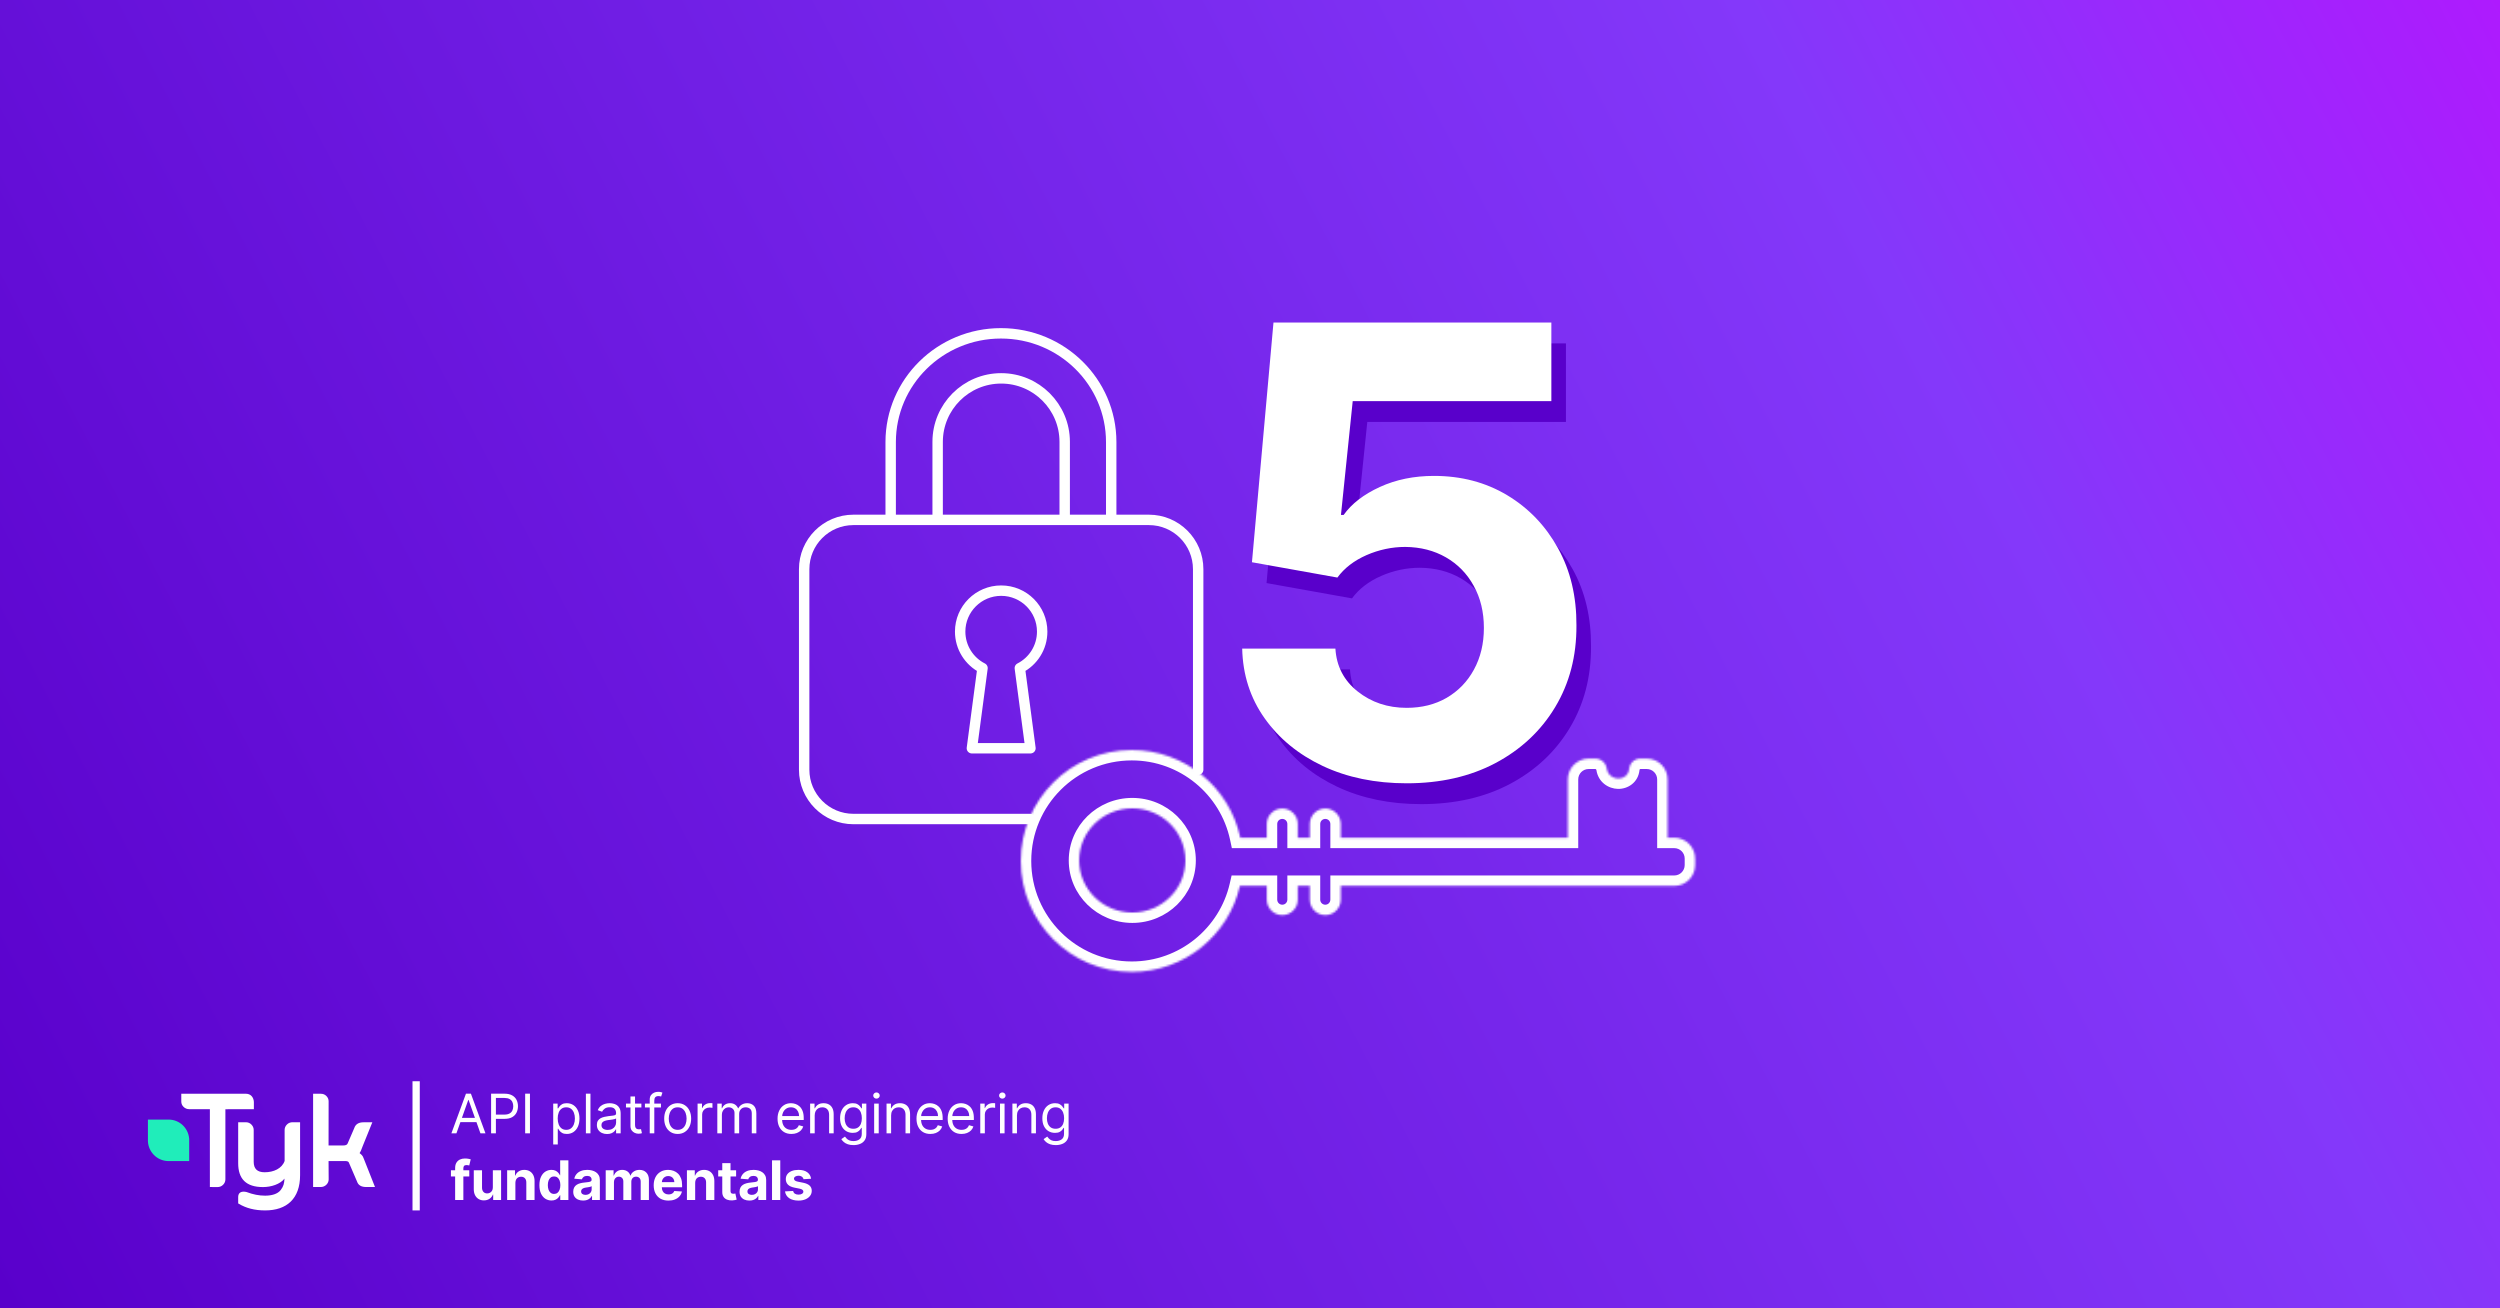 <svg xmlns="http://www.w3.org/2000/svg" width="1200" height="628" viewBox="0 0 1200 628" fill="none"><rect width="1200" height="628" fill="url(#paint0_linear_127_1668)"></rect><path d="M120.739 526.085C120.03 525.353 119.102 525 118.038 525H87.016V528.717C87.016 529.721 87.371 530.589 88.107 531.295C88.844 532.027 89.772 532.407 90.836 532.407H100.74V569.767L104.369 569.795C105.433 569.795 106.36 569.415 107.07 568.709C107.806 567.977 108.188 567.081 108.188 566.105V532.434L121.858 532.407V528.961C121.83 527.984 121.476 526.845 120.739 526.085Z" fill="white"></path><path d="M140.438 538.675C139.374 538.675 138.446 539.028 137.737 539.76C137 540.493 136.618 541.388 136.618 542.365V557.26C135.309 560.923 131.325 562.686 127.042 562.686C123.495 562.686 121.776 561.031 121.776 557.667V542.365C121.776 541.388 121.394 540.52 120.657 539.76C119.948 539.028 119.02 538.675 117.956 538.675H114.327V558.372C114.327 565.942 118.201 569.795 126.223 569.795C130.179 569.795 134.49 568.411 136.564 565.725C136.4 568.113 136.127 569.361 134.79 571.152C133.29 573.159 130.343 573.919 127.26 573.919C124.313 573.919 121.476 573.349 118.365 572.183C117.847 572.047 117.356 571.993 116.946 571.993C115.255 571.993 114.327 572.915 114.327 574.597V577.636L114.545 577.772C118.092 579.915 122.24 581 127.26 581C137.682 581 144.04 575.33 144.04 564.124V538.675H140.438Z" fill="white"></path><path d="M174.598 556.12C174.052 554.465 173.397 554.221 172.606 553.488C172.961 553.027 173.397 552.159 174.025 550.314L178.718 538.702H174.461C172.142 538.702 170.642 539.651 170.041 541.496L166.849 548.903C166.603 549.527 165.867 549.826 164.666 549.826H157.709L157.736 528.636C157.736 527.659 157.409 526.845 156.672 526.085C155.963 525.353 155.035 525 153.971 525H150.288V569.767H153.944C155.008 569.767 155.935 569.388 156.672 568.655C157.381 567.95 157.763 567.081 157.763 566.078L157.709 557.314H165.949C167.122 557.314 167.422 557.857 167.558 558.264L171.378 567.136C171.951 568.899 173.425 569.767 175.771 569.767H180L174.598 556.12Z" fill="white"></path><path d="M90.781 546.461C90.344 541.415 86.17 537.454 81.041 537.399H72.965H72.692H71V539.109V539.624V547.764C71.218 552.946 75.365 557.124 80.549 557.314H88.844H89.117H90.808V555.605V546.489C90.808 546.461 90.781 546.461 90.781 546.461Z" fill="#20EDBA"></path><path d="M682.192 385.983C667.136 385.983 653.712 383.213 641.923 377.673C630.204 372.134 620.9 364.499 614.011 354.769C607.121 345.039 603.535 333.888 603.251 321.317H647.995C648.492 329.769 652.043 336.622 658.648 341.878C665.254 347.134 673.102 349.762 682.192 349.762C689.437 349.762 695.829 348.164 701.369 344.968C706.979 341.7 711.347 337.191 714.472 331.438C717.668 325.614 719.266 318.938 719.266 311.409C719.266 303.739 717.633 296.992 714.366 291.168C711.17 285.344 706.731 280.798 701.049 277.531C695.367 274.264 688.869 272.595 681.553 272.524C675.161 272.524 668.947 273.838 662.91 276.466C656.944 279.094 652.292 282.681 648.954 287.226L607.938 279.875L618.272 164.818H751.653V202.531H656.305L650.658 257.183H651.937C655.772 251.786 661.56 247.311 669.302 243.76C677.043 240.209 685.708 238.433 695.296 238.433C708.435 238.433 720.154 241.523 730.452 247.702C740.751 253.881 748.883 262.368 754.849 273.164C760.815 283.888 763.762 296.246 763.691 310.237C763.762 324.939 760.353 338.007 753.464 349.442C746.646 360.806 737.093 369.754 724.806 376.289C712.59 382.752 698.386 385.983 682.192 385.983Z" fill="#5900CB"></path><path d="M675.192 375.983C660.136 375.983 646.712 373.213 634.923 367.673C623.204 362.134 613.9 354.499 607.011 344.769C600.121 335.039 596.535 323.888 596.251 311.317H640.995C641.492 319.769 645.043 326.622 651.648 331.878C658.254 337.134 666.102 339.762 675.192 339.762C682.437 339.762 688.829 338.164 694.369 334.968C699.979 331.7 704.347 327.191 707.472 321.438C710.668 315.614 712.266 308.938 712.266 301.409C712.266 293.739 710.633 286.992 707.366 281.168C704.17 275.344 699.731 270.798 694.049 267.531C688.367 264.264 681.869 262.595 674.553 262.524C668.161 262.524 661.947 263.838 655.91 266.466C649.944 269.094 645.292 272.681 641.954 277.226L600.938 269.875L611.272 154.818H744.653V192.531H649.305L643.658 247.183H644.937C648.772 241.786 654.56 237.311 662.302 233.76C670.043 230.209 678.708 228.433 688.296 228.433C701.435 228.433 713.154 231.523 723.452 237.702C733.751 243.881 741.883 252.368 747.849 263.164C753.815 273.888 756.762 286.246 756.691 300.237C756.762 314.939 753.353 328.007 746.464 339.442C739.646 350.806 730.093 359.754 717.806 366.289C705.59 372.752 691.386 375.983 675.192 375.983Z" fill="white"></path><g filter="url(#filter0_d_127_1668)"><path d="M446.071 244.002V208.105C446.071 191.272 459.728 177.615 476.563 177.615C493.398 177.615 507.055 191.272 507.055 208.105V244.002" stroke="white" stroke-width="5" stroke-linecap="round" stroke-linejoin="round"></path><path d="M423.527 243.897V208.177C423.527 179.369 447.232 156 476.454 156C505.677 156 529.382 179.369 529.382 208.177V243.897" stroke="white" stroke-width="5" stroke-linecap="round" stroke-linejoin="round"></path><path d="M490.5 389.127H405.643C392.58 389.127 382 378.533 382 365.453V269.22C382 256.14 392.58 245.546 405.643 245.546H547.482C560.545 245.546 571.126 256.14 571.126 269.22V365.453" stroke="white" stroke-width="5" stroke-linecap="round" stroke-linejoin="round"></path><path d="M485.519 316.686L490.617 355.161H462.508L467.606 316.686C461.228 313.439 456.878 306.807 456.878 299.171C456.878 288.308 465.697 279.511 476.563 279.511C487.429 279.511 496.247 288.308 496.247 299.171C496.247 306.807 491.897 313.439 485.519 316.686Z" stroke="white" stroke-width="5" stroke-linecap="round" stroke-linejoin="round"></path></g><g filter="url(#filter1_d_127_1668)"><mask id="path-11-inside-1_127_1668" fill="white"><path fill-rule="evenodd" clip-rule="evenodd" d="M591.157 421.225C585.725 444.872 564.549 462.507 539.254 462.507C509.843 462.507 486 438.665 486 409.254C486 379.843 509.843 356 539.254 356C564.842 356 586.215 374.047 591.339 398.107H604.067V391.503C604.067 387.399 607.394 384.072 611.498 384.072C615.602 384.072 618.928 387.399 618.928 391.503V398.107H624.708V391.504C624.708 387.4 628.035 384.073 632.139 384.073C636.243 384.073 639.57 387.4 639.57 391.504V398.107H748.553V370.128C748.553 364.605 753.031 360.128 758.553 360.128H760.525H761.794C764.504 360.128 766.812 362.16 767.21 364.841C768.146 371.151 777.388 371.36 778.007 365.011C778.277 362.241 780.606 360.128 783.389 360.128H784.469H786.441C791.963 360.128 796.441 364.605 796.441 370.128V398.107H799.651C805.174 398.107 809.651 402.585 809.651 408.107V411.225C809.651 416.748 805.174 421.225 799.651 421.225H639.57V427.832C639.57 431.936 636.243 435.263 632.139 435.263C628.035 435.263 624.708 431.936 624.708 427.832V421.225H618.928V427.831C618.928 431.935 615.602 435.262 611.498 435.262C607.394 435.262 604.067 431.935 604.067 427.831V421.225H591.157ZM565 409C565 422.807 553.583 434 539.5 434C525.417 434 514 422.807 514 409C514 395.193 525.417 384 539.5 384C553.583 384 565 395.193 565 409Z"></path></mask><path d="M591.157 421.225V416.225H587.175L586.283 420.106L591.157 421.225ZM591.339 398.107L586.449 399.149L587.292 403.107H591.339V398.107ZM604.067 398.107V403.107H609.067V398.107H604.067ZM618.928 398.107H613.928V403.107H618.928V398.107ZM624.708 398.107V403.107H629.708V398.107H624.708ZM639.57 398.107H634.57V403.107H639.57V398.107ZM748.553 398.107V403.107H753.553V398.107H748.553ZM767.21 364.841L762.264 365.574L762.264 365.575L767.21 364.841ZM778.007 365.011L782.983 365.496L782.983 365.496L778.007 365.011ZM796.441 398.107H791.441V403.107H796.441V398.107ZM639.57 421.225V416.225H634.57V421.225H639.57ZM624.708 421.225H629.708V416.225H624.708V421.225ZM618.928 421.225V416.225H613.928V421.225H618.928ZM604.067 421.225H609.067V416.225H604.067V421.225ZM539.254 467.507C566.93 467.507 590.087 448.212 596.03 422.345L586.283 420.106C581.362 441.532 562.167 457.507 539.254 457.507V467.507ZM481 409.254C481 441.426 507.081 467.507 539.254 467.507V457.507C512.604 457.507 491 435.904 491 409.254H481ZM539.254 351C507.081 351 481 377.081 481 409.254H491C491 382.604 512.604 361 539.254 361V351ZM596.229 397.066C590.624 370.745 567.251 351 539.254 351V361C562.434 361 581.806 377.349 586.449 399.149L596.229 397.066ZM604.067 393.107H591.339V403.107H604.067V393.107ZM599.067 391.503V398.107H609.067V391.503H599.067ZM611.498 379.072C604.632 379.072 599.067 384.638 599.067 391.503H609.067C609.067 390.161 610.155 389.072 611.498 389.072V379.072ZM623.928 391.503C623.928 384.638 618.363 379.072 611.498 379.072V389.072C612.84 389.072 613.928 390.161 613.928 391.503H623.928ZM623.928 398.107V391.503H613.928V398.107H623.928ZM624.708 393.107H618.928V403.107H624.708V393.107ZM619.708 391.504V398.107H629.708V391.504H619.708ZM632.139 379.073C625.274 379.073 619.708 384.639 619.708 391.504H629.708C629.708 390.162 630.797 389.073 632.139 389.073V379.073ZM644.57 391.504C644.57 384.639 639.005 379.073 632.139 379.073V389.073C633.482 389.073 634.57 390.162 634.57 391.504H644.57ZM644.57 398.107V391.504H634.57V398.107H644.57ZM748.553 393.107H639.57V403.107H748.553V393.107ZM743.553 370.128V398.107H753.553V370.128H743.553ZM758.553 355.128C750.269 355.128 743.553 361.844 743.553 370.128H753.553C753.553 367.366 755.792 365.128 758.553 365.128V355.128ZM760.525 355.128H758.553V365.128H760.525V355.128ZM761.794 355.128H760.525V365.128H761.794V355.128ZM772.156 364.108C771.403 359.028 767.036 355.128 761.794 355.128V365.128C761.88 365.128 761.98 365.157 762.081 365.245C762.184 365.336 762.246 365.453 762.264 365.574L772.156 364.108ZM773.031 364.526C773.012 364.712 772.976 364.763 772.99 364.737C773.004 364.71 773.033 364.673 773.067 364.647C773.12 364.604 773.055 364.679 772.822 364.674C772.592 364.67 772.416 364.588 772.332 364.521C772.298 364.494 772.273 364.465 772.252 364.428C772.231 364.392 772.184 364.299 772.156 364.107L762.264 365.575C763.147 371.528 768.094 374.587 772.633 374.672C777.257 374.76 782.376 371.729 782.983 365.496L773.031 364.526ZM783.389 355.128C778.032 355.128 773.55 359.194 773.031 364.526L782.983 365.496C783.004 365.287 783.179 365.128 783.389 365.128V355.128ZM784.469 355.128H783.389V365.128H784.469V355.128ZM786.441 355.128H784.469V365.128H786.441V355.128ZM801.441 370.128C801.441 361.844 794.725 355.128 786.441 355.128V365.128C789.202 365.128 791.441 367.367 791.441 370.128H801.441ZM801.441 398.107V370.128H791.441V398.107H801.441ZM799.651 393.107H796.441V403.107H799.651V393.107ZM814.651 408.107C814.651 399.823 807.935 393.107 799.651 393.107V403.107C802.412 403.107 804.651 405.346 804.651 408.107H814.651ZM814.651 411.225V408.107H804.651V411.225H814.651ZM799.651 426.225C807.935 426.225 814.651 419.51 814.651 411.225H804.651C804.651 413.987 802.412 416.225 799.651 416.225V426.225ZM639.57 426.225H799.651V416.225H639.57V426.225ZM644.57 427.832V421.225H634.57V427.832H644.57ZM632.139 440.263C639.005 440.263 644.57 434.697 644.57 427.832H634.57C634.57 429.175 633.482 430.263 632.139 430.263V440.263ZM619.708 427.832C619.708 434.697 625.274 440.263 632.139 440.263V430.263C630.797 430.263 629.708 429.175 629.708 427.832H619.708ZM619.708 421.225V427.832H629.708V421.225H619.708ZM618.928 426.225H624.708V416.225H618.928V426.225ZM623.928 427.831V421.225H613.928V427.831H623.928ZM611.498 440.262C618.363 440.262 623.928 434.696 623.928 427.831H613.928C613.928 429.174 612.84 430.262 611.498 430.262V440.262ZM599.067 427.831C599.067 434.696 604.632 440.262 611.498 440.262V430.262C610.155 430.262 609.067 429.174 609.067 427.831H599.067ZM599.067 421.225V427.831H609.067V421.225H599.067ZM591.157 426.225H604.067V416.225H591.157V426.225ZM539.5 439C556.251 439 570 425.661 570 409H560C560 419.953 550.916 429 539.5 429V439ZM509 409C509 425.661 522.749 439 539.5 439V429C528.084 429 519 419.953 519 409H509ZM539.5 379C522.749 379 509 392.339 509 409H519C519 398.047 528.084 389 539.5 389V379ZM570 409C570 392.339 556.251 379 539.5 379V389C550.916 389 560 398.047 560 409H570Z" fill="white" mask="url(#path-11-inside-1_127_1668)"></path></g><path d="M219.085 544H216.669L223.657 524.968H226.036L233.025 544H230.608L224.921 527.979H224.772L219.085 544ZM219.977 536.566H229.716V538.61H219.977V536.566ZM235.727 544V524.968H242.158C243.651 524.968 244.872 525.238 245.819 525.777C246.773 526.309 247.48 527.031 247.938 527.942C248.397 528.853 248.626 529.869 248.626 530.99C248.626 532.111 248.397 533.13 247.938 534.047C247.486 534.964 246.786 535.695 245.838 536.24C244.89 536.779 243.676 537.049 242.195 537.049H237.586V535.004H242.121C243.143 535.004 243.964 534.828 244.583 534.475C245.203 534.122 245.652 533.645 245.931 533.044C246.216 532.437 246.358 531.752 246.358 530.99C246.358 530.228 246.216 529.546 245.931 528.946C245.652 528.345 245.2 527.874 244.574 527.533C243.948 527.186 243.118 527.013 242.084 527.013H238.032V544H235.727ZM254.381 524.968V544H252.077V524.968H254.381ZM265.541 549.353V529.726H267.66V531.994H267.92C268.081 531.746 268.305 531.43 268.59 531.046C268.881 530.655 269.296 530.308 269.835 530.005C270.38 529.695 271.117 529.54 272.046 529.54C273.248 529.54 274.308 529.841 275.225 530.442C276.142 531.043 276.857 531.894 277.371 532.997C277.885 534.1 278.143 535.401 278.143 536.9C278.143 538.412 277.885 539.722 277.371 540.831C276.857 541.934 276.145 542.789 275.234 543.396C274.323 543.997 273.273 544.297 272.084 544.297C271.167 544.297 270.433 544.146 269.881 543.842C269.33 543.532 268.905 543.182 268.608 542.792C268.311 542.395 268.081 542.067 267.92 541.807H267.735V549.353H265.541ZM267.697 536.863C267.697 537.941 267.855 538.892 268.171 539.716C268.487 540.534 268.949 541.175 269.556 541.64C270.163 542.098 270.907 542.327 271.786 542.327C272.703 542.327 273.468 542.086 274.082 541.602C274.701 541.113 275.166 540.456 275.476 539.632C275.791 538.802 275.949 537.879 275.949 536.863C275.949 535.859 275.795 534.955 275.485 534.15C275.181 533.338 274.72 532.697 274.1 532.226C273.487 531.749 272.716 531.51 271.786 531.51C270.894 531.51 270.145 531.736 269.537 532.189C268.93 532.635 268.472 533.261 268.162 534.066C267.852 534.865 267.697 535.797 267.697 536.863ZM283.419 524.968V544H281.226V524.968H283.419ZM291.375 544.335C290.471 544.335 289.65 544.164 288.912 543.823C288.175 543.477 287.59 542.978 287.156 542.327C286.722 541.671 286.506 540.878 286.506 539.948C286.506 539.131 286.667 538.468 286.989 537.96C287.311 537.445 287.742 537.043 288.28 536.752C288.819 536.46 289.414 536.244 290.065 536.101C290.721 535.952 291.381 535.835 292.044 535.748C292.911 535.636 293.615 535.553 294.154 535.497C294.699 535.435 295.095 535.333 295.343 535.19C295.597 535.048 295.724 534.8 295.724 534.447V534.373C295.724 533.456 295.473 532.743 294.971 532.235C294.476 531.727 293.723 531.473 292.713 531.473C291.666 531.473 290.845 531.702 290.251 532.161C289.656 532.619 289.238 533.109 288.996 533.629L286.914 532.886C287.286 532.018 287.782 531.343 288.401 530.86C289.027 530.37 289.709 530.03 290.446 529.838C291.189 529.639 291.92 529.54 292.639 529.54C293.097 529.54 293.624 529.596 294.219 529.708C294.82 529.813 295.399 530.033 295.956 530.367C296.52 530.702 296.988 531.207 297.36 531.882C297.731 532.557 297.917 533.462 297.917 534.596V544H295.724V542.067H295.613C295.464 542.377 295.216 542.708 294.869 543.061C294.522 543.415 294.061 543.715 293.485 543.963C292.908 544.211 292.205 544.335 291.375 544.335ZM291.71 542.364C292.577 542.364 293.308 542.194 293.903 541.853C294.504 541.513 294.956 541.073 295.259 540.534C295.569 539.995 295.724 539.428 295.724 538.833V536.826C295.631 536.937 295.427 537.04 295.111 537.133C294.801 537.219 294.442 537.297 294.033 537.365C293.63 537.427 293.237 537.483 292.853 537.532C292.475 537.576 292.168 537.613 291.933 537.644C291.363 537.718 290.83 537.839 290.334 538.006C289.845 538.167 289.448 538.412 289.145 538.74C288.847 539.062 288.699 539.502 288.699 540.06C288.699 540.822 288.981 541.398 289.544 541.788C290.114 542.172 290.836 542.364 291.71 542.364ZM307.866 529.726V531.585H300.469V529.726H307.866ZM302.625 526.306H304.818V539.911C304.818 540.531 304.908 540.995 305.088 541.305C305.273 541.609 305.509 541.813 305.794 541.918C306.085 542.018 306.392 542.067 306.714 542.067C306.955 542.067 307.154 542.055 307.309 542.03C307.463 541.999 307.587 541.974 307.68 541.956L308.126 543.926C307.978 543.981 307.77 544.037 307.504 544.093C307.237 544.155 306.9 544.186 306.491 544.186C305.871 544.186 305.264 544.053 304.669 543.786C304.081 543.52 303.591 543.114 303.201 542.569C302.817 542.024 302.625 541.336 302.625 540.506V526.306ZM317.26 529.726V531.585H309.565V529.726H317.26ZM311.87 544V527.756C311.87 526.938 312.062 526.257 312.446 525.712C312.83 525.166 313.329 524.758 313.942 524.485C314.555 524.212 315.203 524.076 315.884 524.076C316.423 524.076 316.863 524.119 317.204 524.206C317.545 524.293 317.799 524.373 317.966 524.448L317.334 526.344C317.223 526.306 317.068 526.26 316.869 526.204C316.677 526.148 316.423 526.12 316.107 526.12C315.383 526.12 314.859 526.303 314.537 526.669C314.221 527.034 314.063 527.57 314.063 528.276V544H311.87ZM325.283 544.297C323.994 544.297 322.863 543.991 321.891 543.377C320.924 542.764 320.168 541.906 319.623 540.803C319.084 539.7 318.815 538.412 318.815 536.937C318.815 535.451 319.084 534.153 319.623 533.044C320.168 531.935 320.924 531.074 321.891 530.46C322.863 529.847 323.994 529.54 325.283 529.54C326.571 529.54 327.699 529.847 328.665 530.46C329.638 531.074 330.394 531.935 330.933 533.044C331.478 534.153 331.751 535.451 331.751 536.937C331.751 538.412 331.478 539.7 330.933 540.803C330.394 541.906 329.638 542.764 328.665 543.377C327.699 543.991 326.571 544.297 325.283 544.297ZM325.283 542.327C326.262 542.327 327.067 542.076 327.699 541.575C328.331 541.073 328.798 540.413 329.102 539.595C329.406 538.777 329.557 537.891 329.557 536.937C329.557 535.983 329.406 535.094 329.102 534.27C328.798 533.446 328.331 532.78 327.699 532.272C327.067 531.764 326.262 531.51 325.283 531.51C324.304 531.51 323.498 531.764 322.867 532.272C322.235 532.78 321.767 533.446 321.463 534.27C321.16 535.094 321.008 535.983 321.008 536.937C321.008 537.891 321.16 538.777 321.463 539.595C321.767 540.413 322.235 541.073 322.867 541.575C323.498 542.076 324.304 542.327 325.283 542.327ZM334.837 544V529.726H336.955V531.882H337.104C337.364 531.176 337.835 530.603 338.517 530.163C339.198 529.723 339.966 529.503 340.821 529.503C340.982 529.503 341.184 529.506 341.425 529.512C341.667 529.519 341.85 529.528 341.974 529.54V531.771C341.899 531.752 341.729 531.724 341.462 531.687C341.202 531.644 340.927 531.622 340.635 531.622C339.941 531.622 339.322 531.767 338.777 532.059C338.238 532.344 337.81 532.74 337.494 533.248C337.185 533.75 337.03 534.323 337.03 534.967V544H334.837ZM344.312 544V529.726H346.43V531.956H346.616C346.914 531.194 347.394 530.603 348.057 530.181C348.719 529.754 349.516 529.54 350.445 529.54C351.387 529.54 352.17 529.754 352.796 530.181C353.428 530.603 353.92 531.194 354.274 531.956H354.422C354.788 531.219 355.336 530.634 356.067 530.2C356.798 529.76 357.675 529.54 358.697 529.54C359.973 529.54 361.017 529.94 361.829 530.739C362.64 531.532 363.046 532.768 363.046 534.447V544H360.853V534.447C360.853 533.394 360.565 532.641 359.989 532.189C359.412 531.736 358.734 531.51 357.953 531.51C356.95 531.51 356.172 531.814 355.621 532.421C355.07 533.022 354.794 533.784 354.794 534.707V544H352.564V534.224C352.564 533.412 352.3 532.759 351.774 532.263C351.247 531.761 350.569 531.51 349.739 531.51C349.169 531.51 348.636 531.662 348.14 531.966C347.651 532.269 347.254 532.691 346.951 533.23C346.653 533.762 346.505 534.379 346.505 535.079V544H344.312ZM379.877 544.297C378.502 544.297 377.315 543.994 376.318 543.387C375.327 542.773 374.562 541.918 374.023 540.822C373.49 539.719 373.223 538.437 373.223 536.975C373.223 535.512 373.49 534.224 374.023 533.109C374.562 531.987 375.311 531.114 376.271 530.488C377.238 529.856 378.365 529.54 379.654 529.54C380.397 529.54 381.132 529.664 381.856 529.912C382.581 530.16 383.241 530.562 383.836 531.12C384.431 531.671 384.905 532.402 385.258 533.313C385.611 534.224 385.787 535.345 385.787 536.677V537.606H374.785V535.711H383.557C383.557 534.905 383.396 534.187 383.074 533.555C382.758 532.923 382.306 532.424 381.717 532.059C381.135 531.693 380.447 531.51 379.654 531.51C378.781 531.51 378.025 531.727 377.387 532.161C376.755 532.588 376.268 533.146 375.928 533.834C375.587 534.521 375.417 535.258 375.417 536.045V537.309C375.417 538.387 375.602 539.301 375.974 540.051C376.352 540.794 376.875 541.361 377.545 541.751C378.214 542.135 378.991 542.327 379.877 542.327C380.453 542.327 380.974 542.247 381.438 542.086C381.909 541.918 382.315 541.671 382.656 541.342C382.996 541.008 383.26 540.593 383.446 540.097L385.564 540.692C385.341 541.41 384.967 542.042 384.44 542.587C383.913 543.126 383.263 543.548 382.488 543.851C381.714 544.149 380.844 544.297 379.877 544.297ZM391.055 535.413V544H388.862V529.726H390.981V531.956H391.166C391.501 531.232 392.009 530.649 392.691 530.209C393.372 529.763 394.252 529.54 395.33 529.54C396.296 529.54 397.142 529.739 397.867 530.135C398.592 530.525 399.155 531.12 399.558 531.919C399.961 532.712 400.162 533.716 400.162 534.93V544H397.969V535.079C397.969 533.957 397.678 533.084 397.095 532.458C396.513 531.826 395.714 531.51 394.698 531.51C393.998 531.51 393.372 531.662 392.821 531.966C392.275 532.269 391.845 532.712 391.529 533.295C391.213 533.877 391.055 534.583 391.055 535.413ZM409.669 549.65C408.61 549.65 407.699 549.514 406.937 549.241C406.175 548.975 405.54 548.622 405.032 548.182C404.53 547.748 404.131 547.283 403.834 546.788L405.581 545.561C405.779 545.821 406.03 546.119 406.333 546.453C406.637 546.794 407.052 547.088 407.579 547.336C408.111 547.59 408.808 547.717 409.669 547.717C410.822 547.717 411.773 547.438 412.522 546.881C413.272 546.323 413.647 545.45 413.647 544.26V541.361H413.461C413.3 541.621 413.071 541.943 412.773 542.327C412.482 542.705 412.061 543.043 411.509 543.34C410.964 543.631 410.227 543.777 409.298 543.777C408.145 543.777 407.111 543.504 406.194 542.959C405.283 542.414 404.561 541.621 404.029 540.58C403.502 539.539 403.239 538.276 403.239 536.789C403.239 535.327 403.496 534.054 404.01 532.969C404.524 531.879 405.24 531.036 406.157 530.442C407.074 529.841 408.133 529.54 409.335 529.54C410.264 529.54 411.001 529.695 411.547 530.005C412.098 530.308 412.519 530.655 412.81 531.046C413.108 531.43 413.337 531.746 413.498 531.994H413.721V529.726H415.84V544.409C415.84 545.636 415.561 546.633 415.004 547.401C414.452 548.176 413.709 548.742 412.773 549.102C411.844 549.467 410.809 549.65 409.669 549.65ZM409.595 541.807C410.475 541.807 411.218 541.606 411.825 541.203C412.433 540.8 412.894 540.221 413.21 539.465C413.526 538.709 413.684 537.805 413.684 536.752C413.684 535.723 413.529 534.816 413.219 534.029C412.91 533.242 412.451 532.625 411.844 532.179C411.237 531.733 410.487 531.51 409.595 531.51C408.666 531.51 407.891 531.746 407.272 532.217C406.659 532.687 406.197 533.319 405.887 534.112C405.584 534.905 405.432 535.785 405.432 536.752C405.432 537.743 405.587 538.619 405.897 539.381C406.213 540.137 406.677 540.732 407.29 541.166C407.91 541.593 408.678 541.807 409.595 541.807ZM419.593 544V529.726H421.786V544H419.593ZM420.708 527.347C420.28 527.347 419.912 527.202 419.602 526.91C419.299 526.619 419.147 526.269 419.147 525.86C419.147 525.451 419.299 525.101 419.602 524.81C419.912 524.519 420.28 524.373 420.708 524.373C421.135 524.373 421.501 524.519 421.804 524.81C422.114 525.101 422.269 525.451 422.269 525.86C422.269 526.269 422.114 526.619 421.804 526.91C421.501 527.202 421.135 527.347 420.708 527.347ZM427.734 535.413V544H425.541V529.726H427.66V531.956H427.846C428.18 531.232 428.688 530.649 429.37 530.209C430.051 529.763 430.931 529.54 432.009 529.54C432.975 529.54 433.821 529.739 434.546 530.135C435.271 530.525 435.835 531.12 436.237 531.919C436.64 532.712 436.841 533.716 436.841 534.93V544H434.648V535.079C434.648 533.957 434.357 533.084 433.775 532.458C433.192 531.826 432.393 531.51 431.377 531.51C430.677 531.51 430.051 531.662 429.5 531.966C428.955 532.269 428.524 532.712 428.208 533.295C427.892 533.877 427.734 534.583 427.734 535.413ZM446.572 544.297C445.196 544.297 444.01 543.994 443.013 543.387C442.021 542.773 441.256 541.918 440.717 540.822C440.184 539.719 439.918 538.437 439.918 536.975C439.918 535.512 440.184 534.224 440.717 533.109C441.256 531.987 442.006 531.114 442.966 530.488C443.933 529.856 445.06 529.54 446.349 529.54C447.092 529.54 447.826 529.664 448.551 529.912C449.276 530.16 449.936 530.562 450.531 531.12C451.125 531.671 451.599 532.402 451.952 533.313C452.305 534.224 452.482 535.345 452.482 536.677V537.606H441.479V535.711H450.252C450.252 534.905 450.091 534.187 449.768 533.555C449.453 532.923 449 532.424 448.412 532.059C447.829 531.693 447.142 531.51 446.349 531.51C445.475 531.51 444.719 531.727 444.081 532.161C443.449 532.588 442.963 533.146 442.622 533.834C442.282 534.521 442.111 535.258 442.111 536.045V537.309C442.111 538.387 442.297 539.301 442.669 540.051C443.047 540.794 443.57 541.361 444.239 541.751C444.908 542.135 445.686 542.327 446.572 542.327C447.148 542.327 447.668 542.247 448.133 542.086C448.604 541.918 449.01 541.671 449.35 541.342C449.691 541.008 449.954 540.593 450.14 540.097L452.259 540.692C452.036 541.41 451.661 542.042 451.135 542.587C450.608 543.126 449.957 543.548 449.183 543.851C448.409 544.149 447.538 544.297 446.572 544.297ZM461.541 544.297C460.166 544.297 458.979 543.994 457.982 543.387C456.991 542.773 456.226 541.918 455.687 540.822C455.154 539.719 454.887 538.437 454.887 536.975C454.887 535.512 455.154 534.224 455.687 533.109C456.226 531.987 456.975 531.114 457.935 530.488C458.902 529.856 460.029 529.54 461.318 529.54C462.062 529.54 462.796 529.664 463.52 529.912C464.245 530.16 464.905 530.562 465.5 531.12C466.095 531.671 466.569 532.402 466.922 533.313C467.275 534.224 467.451 535.345 467.451 536.677V537.606H456.449V535.711H465.221C465.221 534.905 465.06 534.187 464.738 533.555C464.422 532.923 463.97 532.424 463.381 532.059C462.799 531.693 462.111 531.51 461.318 531.51C460.445 531.51 459.689 531.727 459.051 532.161C458.419 532.588 457.932 533.146 457.592 533.834C457.251 534.521 457.081 535.258 457.081 536.045V537.309C457.081 538.387 457.266 539.301 457.638 540.051C458.016 540.794 458.539 541.361 459.209 541.751C459.878 542.135 460.655 542.327 461.541 542.327C462.117 542.327 462.638 542.247 463.102 542.086C463.573 541.918 463.979 541.671 464.32 541.342C464.66 541.008 464.924 540.593 465.11 540.097L467.228 540.692C467.005 541.41 466.631 542.042 466.104 542.587C465.577 543.126 464.927 543.548 464.152 543.851C463.378 544.149 462.508 544.297 461.541 544.297ZM470.526 544V529.726H472.645V531.882H472.793C473.054 531.176 473.524 530.603 474.206 530.163C474.887 529.723 475.656 529.503 476.51 529.503C476.672 529.503 476.873 529.506 477.114 529.512C477.356 529.519 477.539 529.528 477.663 529.54V531.771C477.588 531.752 477.418 531.724 477.152 531.687C476.891 531.644 476.616 531.622 476.325 531.622C475.631 531.622 475.011 531.767 474.466 532.059C473.927 532.344 473.5 532.74 473.184 533.248C472.874 533.75 472.719 534.323 472.719 534.967V544H470.526ZM480.001 544V529.726H482.194V544H480.001ZM481.116 527.347C480.688 527.347 480.32 527.202 480.01 526.91C479.706 526.619 479.555 526.269 479.555 525.86C479.555 525.451 479.706 525.101 480.01 524.81C480.32 524.519 480.688 524.373 481.116 524.373C481.543 524.373 481.909 524.519 482.212 524.81C482.522 525.101 482.677 525.451 482.677 525.86C482.677 526.269 482.522 526.619 482.212 526.91C481.909 527.202 481.543 527.347 481.116 527.347ZM488.142 535.413V544H485.949V529.726H488.068V531.956H488.254C488.588 531.232 489.096 530.649 489.778 530.209C490.459 529.763 491.339 529.54 492.417 529.54C493.383 529.54 494.229 529.739 494.954 530.135C495.679 530.525 496.242 531.12 496.645 531.919C497.048 532.712 497.249 533.716 497.249 534.93V544H495.056V535.079C495.056 533.957 494.765 533.084 494.183 532.458C493.6 531.826 492.801 531.51 491.785 531.51C491.085 531.51 490.459 531.662 489.908 531.966C489.363 532.269 488.932 532.712 488.616 533.295C488.3 533.877 488.142 534.583 488.142 535.413ZM506.757 549.65C505.697 549.65 504.787 549.514 504.025 549.241C503.263 548.975 502.628 548.622 502.12 548.182C501.618 547.748 501.218 547.283 500.921 546.788L502.668 545.561C502.866 545.821 503.117 546.119 503.421 546.453C503.724 546.794 504.139 547.088 504.666 547.336C505.199 547.59 505.896 547.717 506.757 547.717C507.909 547.717 508.86 547.438 509.61 546.881C510.359 546.323 510.734 545.45 510.734 544.26V541.361H510.548C510.387 541.621 510.158 541.943 509.861 542.327C509.569 542.705 509.148 543.043 508.597 543.34C508.051 543.631 507.314 543.777 506.385 543.777C505.233 543.777 504.198 543.504 503.281 542.959C502.37 542.414 501.649 541.621 501.116 540.58C500.589 539.539 500.326 538.276 500.326 536.789C500.326 535.327 500.583 534.054 501.097 532.969C501.612 531.879 502.327 531.036 503.244 530.442C504.161 529.841 505.22 529.54 506.422 529.54C507.351 529.54 508.089 529.695 508.634 530.005C509.185 530.308 509.607 530.655 509.898 531.046C510.195 531.43 510.424 531.746 510.585 531.994H510.808V529.726H512.927V544.409C512.927 545.636 512.648 546.633 512.091 547.401C511.539 548.176 510.796 548.742 509.861 549.102C508.931 549.467 507.897 549.65 506.757 549.65ZM506.682 541.807C507.562 541.807 508.305 541.606 508.913 541.203C509.52 540.8 509.981 540.221 510.297 539.465C510.613 538.709 510.771 537.805 510.771 536.752C510.771 535.723 510.616 534.816 510.307 534.029C509.997 533.242 509.538 532.625 508.931 532.179C508.324 531.733 507.574 531.51 506.682 531.51C505.753 531.51 504.979 531.746 504.359 532.217C503.746 532.687 503.284 533.319 502.974 534.112C502.671 534.905 502.519 535.785 502.519 536.752C502.519 537.743 502.674 538.619 502.984 539.381C503.3 540.137 503.764 540.732 504.378 541.166C504.997 541.593 505.765 541.807 506.682 541.807ZM225.256 561.726V564.7H216.446V561.726H225.256ZM218.463 576V560.695C218.463 559.66 218.664 558.802 219.067 558.12C219.476 557.439 220.033 556.928 220.739 556.587C221.446 556.246 222.248 556.076 223.146 556.076C223.753 556.076 224.308 556.123 224.81 556.215C225.318 556.308 225.696 556.392 225.943 556.466L225.237 559.44C225.082 559.391 224.89 559.344 224.661 559.301C224.438 559.257 224.209 559.236 223.973 559.236C223.391 559.236 222.985 559.372 222.756 559.645C222.527 559.911 222.412 560.286 222.412 560.769V576H218.463ZM236.566 569.922V561.726H240.525V576H236.724V573.407H236.575C236.253 574.244 235.717 574.916 234.968 575.424C234.224 575.932 233.317 576.186 232.245 576.186C231.291 576.186 230.451 575.969 229.726 575.535C229.002 575.102 228.435 574.485 228.026 573.686C227.623 572.887 227.419 571.93 227.413 570.815V561.726H231.371V570.108C231.377 570.951 231.604 571.617 232.05 572.106C232.496 572.596 233.094 572.84 233.843 572.84C234.32 572.84 234.766 572.732 235.181 572.515C235.596 572.292 235.931 571.964 236.185 571.53C236.445 571.096 236.572 570.561 236.566 569.922ZM247.388 567.748V576H243.43V561.726H247.203V564.244H247.37C247.686 563.414 248.215 562.758 248.959 562.274C249.702 561.785 250.604 561.54 251.663 561.54C252.654 561.54 253.519 561.757 254.256 562.191C254.993 562.624 255.566 563.244 255.975 564.049C256.384 564.849 256.588 565.803 256.588 566.912V576H252.63V567.618C252.636 566.744 252.413 566.063 251.961 565.573C251.508 565.078 250.886 564.83 250.093 564.83C249.56 564.83 249.089 564.945 248.68 565.174C248.277 565.403 247.961 565.738 247.732 566.177C247.509 566.611 247.395 567.135 247.388 567.748ZM264.707 576.232C263.622 576.232 262.64 575.954 261.761 575.396C260.887 574.832 260.193 574.005 259.679 572.915C259.171 571.818 258.917 570.474 258.917 568.882C258.917 567.246 259.18 565.886 259.707 564.802C260.234 563.712 260.934 562.897 261.807 562.358C262.687 561.813 263.65 561.54 264.697 561.54C265.496 561.54 266.162 561.677 266.695 561.949C267.234 562.216 267.668 562.55 267.996 562.953C268.331 563.349 268.585 563.74 268.758 564.124H268.879V556.968H272.829V576H268.926V573.714H268.758C268.572 574.11 268.309 574.504 267.968 574.894C267.634 575.278 267.197 575.597 266.658 575.851C266.125 576.105 265.475 576.232 264.707 576.232ZM265.961 573.082C266.599 573.082 267.138 572.909 267.578 572.562C268.024 572.208 268.365 571.716 268.6 571.084C268.842 570.452 268.963 569.712 268.963 568.863C268.963 568.014 268.845 567.277 268.61 566.651C268.374 566.026 268.033 565.542 267.587 565.202C267.141 564.861 266.599 564.691 265.961 564.691C265.311 564.691 264.762 564.867 264.316 565.22C263.87 565.573 263.533 566.063 263.303 566.689C263.074 567.314 262.959 568.039 262.959 568.863C262.959 569.693 263.074 570.427 263.303 571.065C263.539 571.697 263.876 572.193 264.316 572.552C264.762 572.905 265.311 573.082 265.961 573.082ZM279.892 576.269C278.981 576.269 278.17 576.112 277.457 575.796C276.745 575.473 276.181 574.999 275.766 574.374C275.357 573.742 275.153 572.955 275.153 572.013C275.153 571.22 275.298 570.554 275.589 570.015C275.881 569.476 276.277 569.043 276.779 568.714C277.281 568.386 277.851 568.138 278.489 567.971C279.133 567.804 279.808 567.686 280.515 567.618C281.345 567.531 282.014 567.451 282.522 567.376C283.03 567.296 283.399 567.178 283.628 567.023C283.857 566.868 283.972 566.639 283.972 566.335V566.28C283.972 565.691 283.786 565.236 283.414 564.914C283.048 564.591 282.528 564.43 281.853 564.43C281.14 564.43 280.573 564.588 280.152 564.904C279.731 565.214 279.452 565.604 279.316 566.075L275.654 565.778C275.84 564.91 276.206 564.161 276.751 563.529C277.296 562.891 277.999 562.401 278.86 562.061C279.728 561.714 280.731 561.54 281.871 561.54C282.664 561.54 283.423 561.633 284.148 561.819C284.879 562.005 285.527 562.293 286.09 562.683C286.66 563.074 287.109 563.575 287.438 564.189C287.766 564.796 287.93 565.524 287.93 566.373V576H284.176V574.021H284.064C283.835 574.467 283.529 574.86 283.145 575.201C282.76 575.535 282.299 575.799 281.76 575.991C281.221 576.177 280.598 576.269 279.892 576.269ZM281.026 573.537C281.608 573.537 282.122 573.423 282.568 573.194C283.014 572.958 283.364 572.642 283.618 572.246C283.872 571.849 283.999 571.4 283.999 570.898V569.383C283.876 569.464 283.705 569.538 283.488 569.606C283.278 569.668 283.039 569.727 282.773 569.783C282.506 569.833 282.24 569.879 281.974 569.922C281.707 569.96 281.466 569.994 281.249 570.025C280.784 570.093 280.378 570.201 280.031 570.35C279.684 570.499 279.415 570.7 279.223 570.954C279.031 571.202 278.935 571.512 278.935 571.883C278.935 572.422 279.13 572.834 279.52 573.119C279.917 573.398 280.419 573.537 281.026 573.537ZM290.74 576V561.726H294.513V564.244H294.68C294.978 563.408 295.473 562.748 296.167 562.265C296.861 561.782 297.691 561.54 298.658 561.54C299.636 561.54 300.47 561.785 301.157 562.274C301.845 562.758 302.303 563.414 302.533 564.244H302.681C302.973 563.427 303.499 562.773 304.261 562.284C305.029 561.788 305.937 561.54 306.984 561.54C308.316 561.54 309.397 561.965 310.227 562.813C311.064 563.656 311.482 564.852 311.482 566.4V576H307.532V567.181C307.532 566.388 307.322 565.793 306.9 565.397C306.479 565 305.952 564.802 305.321 564.802C304.602 564.802 304.041 565.031 303.638 565.49C303.236 565.942 303.034 566.54 303.034 567.283V576H299.196V567.097C299.196 566.397 298.995 565.84 298.592 565.425C298.196 565.01 297.672 564.802 297.022 564.802C296.582 564.802 296.186 564.914 295.832 565.137C295.486 565.353 295.21 565.66 295.005 566.057C294.801 566.447 294.699 566.905 294.699 567.432V576H290.74ZM320.852 576.279C319.384 576.279 318.12 575.981 317.061 575.387C316.007 574.786 315.196 573.937 314.626 572.84C314.056 571.738 313.771 570.434 313.771 568.928C313.771 567.46 314.056 566.171 314.626 565.062C315.196 563.953 315.998 563.089 317.033 562.47C318.074 561.85 319.294 561.54 320.694 561.54C321.636 561.54 322.512 561.692 323.324 561.996C324.142 562.293 324.854 562.742 325.461 563.343C326.075 563.944 326.552 564.7 326.892 565.611C327.233 566.515 327.404 567.574 327.404 568.789V569.876H315.351V567.423H323.677C323.677 566.853 323.553 566.348 323.305 565.908C323.058 565.468 322.714 565.124 322.274 564.876C321.84 564.622 321.335 564.495 320.759 564.495C320.158 564.495 319.625 564.635 319.161 564.914C318.702 565.186 318.343 565.555 318.083 566.019C317.823 566.478 317.689 566.989 317.683 567.553V569.885C317.683 570.592 317.813 571.202 318.074 571.716C318.34 572.23 318.715 572.627 319.198 572.905C319.681 573.184 320.254 573.324 320.917 573.324C321.357 573.324 321.76 573.262 322.125 573.138C322.491 573.014 322.804 572.828 323.064 572.58C323.324 572.332 323.522 572.029 323.659 571.67L327.32 571.911C327.134 572.791 326.753 573.559 326.177 574.216C325.607 574.866 324.87 575.374 323.965 575.74C323.067 576.099 322.029 576.279 320.852 576.279ZM333.684 567.748V576H329.725V561.726H333.498V564.244H333.666C333.981 563.414 334.511 562.758 335.255 562.274C335.998 561.785 336.899 561.54 337.959 561.54C338.95 561.54 339.814 561.757 340.552 562.191C341.289 562.624 341.862 563.244 342.271 564.049C342.68 564.849 342.884 565.803 342.884 566.912V576H338.925V567.618C338.931 566.744 338.708 566.063 338.256 565.573C337.804 565.078 337.181 564.83 336.388 564.83C335.856 564.83 335.385 564.945 334.976 565.174C334.573 565.403 334.257 565.738 334.028 566.177C333.805 566.611 333.69 567.135 333.684 567.748ZM353.335 561.726V564.7H344.739V561.726H353.335ZM346.69 558.306H350.649V571.614C350.649 571.979 350.705 572.264 350.816 572.469C350.928 572.667 351.083 572.806 351.281 572.887C351.485 572.967 351.721 573.008 351.987 573.008C352.173 573.008 352.359 572.992 352.545 572.961C352.731 572.924 352.873 572.896 352.972 572.878L353.595 575.823C353.397 575.885 353.118 575.957 352.759 576.037C352.399 576.124 351.962 576.177 351.448 576.195C350.494 576.232 349.658 576.105 348.939 575.814C348.227 575.523 347.672 575.071 347.276 574.457C346.879 573.844 346.684 573.07 346.69 572.134V558.306ZM359.722 576.269C358.811 576.269 358 576.112 357.287 575.796C356.575 575.473 356.011 574.999 355.596 574.374C355.187 573.742 354.983 572.955 354.983 572.013C354.983 571.22 355.128 570.554 355.42 570.015C355.711 569.476 356.107 569.043 356.609 568.714C357.111 568.386 357.681 568.138 358.319 567.971C358.963 567.804 359.638 567.686 360.345 567.618C361.175 567.531 361.844 567.451 362.352 567.376C362.86 567.296 363.229 567.178 363.458 567.023C363.687 566.868 363.802 566.639 363.802 566.335V566.28C363.802 565.691 363.616 565.236 363.244 564.914C362.879 564.591 362.358 564.43 361.683 564.43C360.97 564.43 360.404 564.588 359.982 564.904C359.561 565.214 359.282 565.604 359.146 566.075L355.485 565.778C355.67 564.91 356.036 564.161 356.581 563.529C357.126 562.891 357.829 562.401 358.691 562.061C359.558 561.714 360.562 561.54 361.702 561.54C362.494 561.54 363.253 561.633 363.978 561.819C364.709 562.005 365.357 562.293 365.92 562.683C366.49 563.074 366.94 563.575 367.268 564.189C367.596 564.796 367.76 565.524 367.76 566.373V576H364.006V574.021H363.895C363.665 574.467 363.359 574.86 362.975 575.201C362.591 575.535 362.129 575.799 361.59 575.991C361.051 576.177 360.428 576.269 359.722 576.269ZM360.856 573.537C361.438 573.537 361.952 573.423 362.398 573.194C362.845 572.958 363.195 572.642 363.449 572.246C363.703 571.849 363.83 571.4 363.83 570.898V569.383C363.706 569.464 363.535 569.538 363.318 569.606C363.108 569.668 362.869 569.727 362.603 569.783C362.337 569.833 362.07 569.879 361.804 569.922C361.537 569.96 361.296 569.994 361.079 570.025C360.614 570.093 360.208 570.201 359.862 570.35C359.515 570.499 359.245 570.7 359.053 570.954C358.861 571.202 358.765 571.512 358.765 571.883C358.765 572.422 358.96 572.834 359.35 573.119C359.747 573.398 360.249 573.537 360.856 573.537ZM374.529 556.968V576H370.57V556.968H374.529ZM389.315 565.796L385.69 566.019C385.629 565.71 385.495 565.431 385.291 565.183C385.086 564.929 384.817 564.728 384.482 564.579C384.154 564.424 383.761 564.347 383.302 564.347C382.689 564.347 382.172 564.477 381.75 564.737C381.329 564.991 381.118 565.332 381.118 565.759C381.118 566.1 381.255 566.388 381.527 566.623C381.8 566.859 382.268 567.048 382.93 567.19L385.514 567.711C386.902 567.996 387.936 568.454 388.618 569.086C389.299 569.718 389.64 570.548 389.64 571.577C389.64 572.512 389.364 573.333 388.813 574.039C388.268 574.745 387.518 575.297 386.564 575.693C385.616 576.084 384.523 576.279 383.284 576.279C381.394 576.279 379.889 575.885 378.767 575.099C377.652 574.306 376.999 573.228 376.806 571.865L380.7 571.66C380.818 572.236 381.103 572.676 381.555 572.98C382.007 573.277 382.587 573.426 383.293 573.426C383.987 573.426 384.544 573.293 384.966 573.026C385.393 572.754 385.61 572.404 385.616 571.976C385.61 571.617 385.458 571.323 385.161 571.093C384.863 570.858 384.405 570.678 383.785 570.554L381.314 570.062C379.92 569.783 378.882 569.3 378.2 568.612C377.525 567.924 377.187 567.048 377.187 565.982C377.187 565.065 377.435 564.275 377.931 563.613C378.433 562.95 379.136 562.439 380.04 562.079C380.951 561.72 382.017 561.54 383.237 561.54C385.04 561.54 386.459 561.921 387.493 562.683C388.534 563.445 389.141 564.483 389.315 565.796Z" fill="white"></path><line x1="199.745" y1="519" x2="199.745" y2="581" stroke="white" stroke-width="3.489"></line><defs><filter id="filter0_d_127_1668" x="379.5" y="153.5" width="198.126" height="242.127" filterUnits="userSpaceOnUse" color-interpolation-filters="sRGB"><feFlood flood-opacity="0" result="BackgroundImageFix"></feFlood><feColorMatrix in="SourceAlpha" type="matrix" values="0 0 0 0 0 0 0 0 0 0 0 0 0 0 0 0 0 0 127 0" result="hardAlpha"></feColorMatrix><feOffset dx="4" dy="4"></feOffset><feComposite in2="hardAlpha" operator="out"></feComposite><feColorMatrix type="matrix" values="0 0 0 0 0.349 0 0 0 0 0 0 0 0 0 0.796 0 0 0 1 0"></feColorMatrix><feBlend mode="normal" in2="BackgroundImageFix" result="effect1_dropShadow_127_1668"></feBlend><feBlend mode="normal" in="SourceGraphic" in2="effect1_dropShadow_127_1668" result="shape"></feBlend></filter><filter id="filter1_d_127_1668" x="486" y="356" width="327.651" height="110.508" filterUnits="userSpaceOnUse" color-interpolation-filters="sRGB"><feFlood flood-opacity="0" result="BackgroundImageFix"></feFlood><feColorMatrix in="SourceAlpha" type="matrix" values="0 0 0 0 0 0 0 0 0 0 0 0 0 0 0 0 0 0 127 0" result="hardAlpha"></feColorMatrix><feOffset dx="4" dy="4"></feOffset><feComposite in2="hardAlpha" operator="out"></feComposite><feColorMatrix type="matrix" values="0 0 0 0 0.349 0 0 0 0 0 0 0 0 0 0.796 0 0 0 1 0"></feColorMatrix><feBlend mode="normal" in2="BackgroundImageFix" result="effect1_dropShadow_127_1668"></feBlend><feBlend mode="normal" in="SourceGraphic" in2="effect1_dropShadow_127_1668" result="shape"></feBlend></filter><linearGradient id="paint0_linear_127_1668" x1="1287.5" y1="-46.5" x2="5.05471e-05" y2="628" gradientUnits="userSpaceOnUse"><stop stop-color="#BB11FF"></stop><stop offset="0.289" stop-color="#8438FA"></stop><stop offset="1" stop-color="#5900CB"></stop></linearGradient></defs></svg>